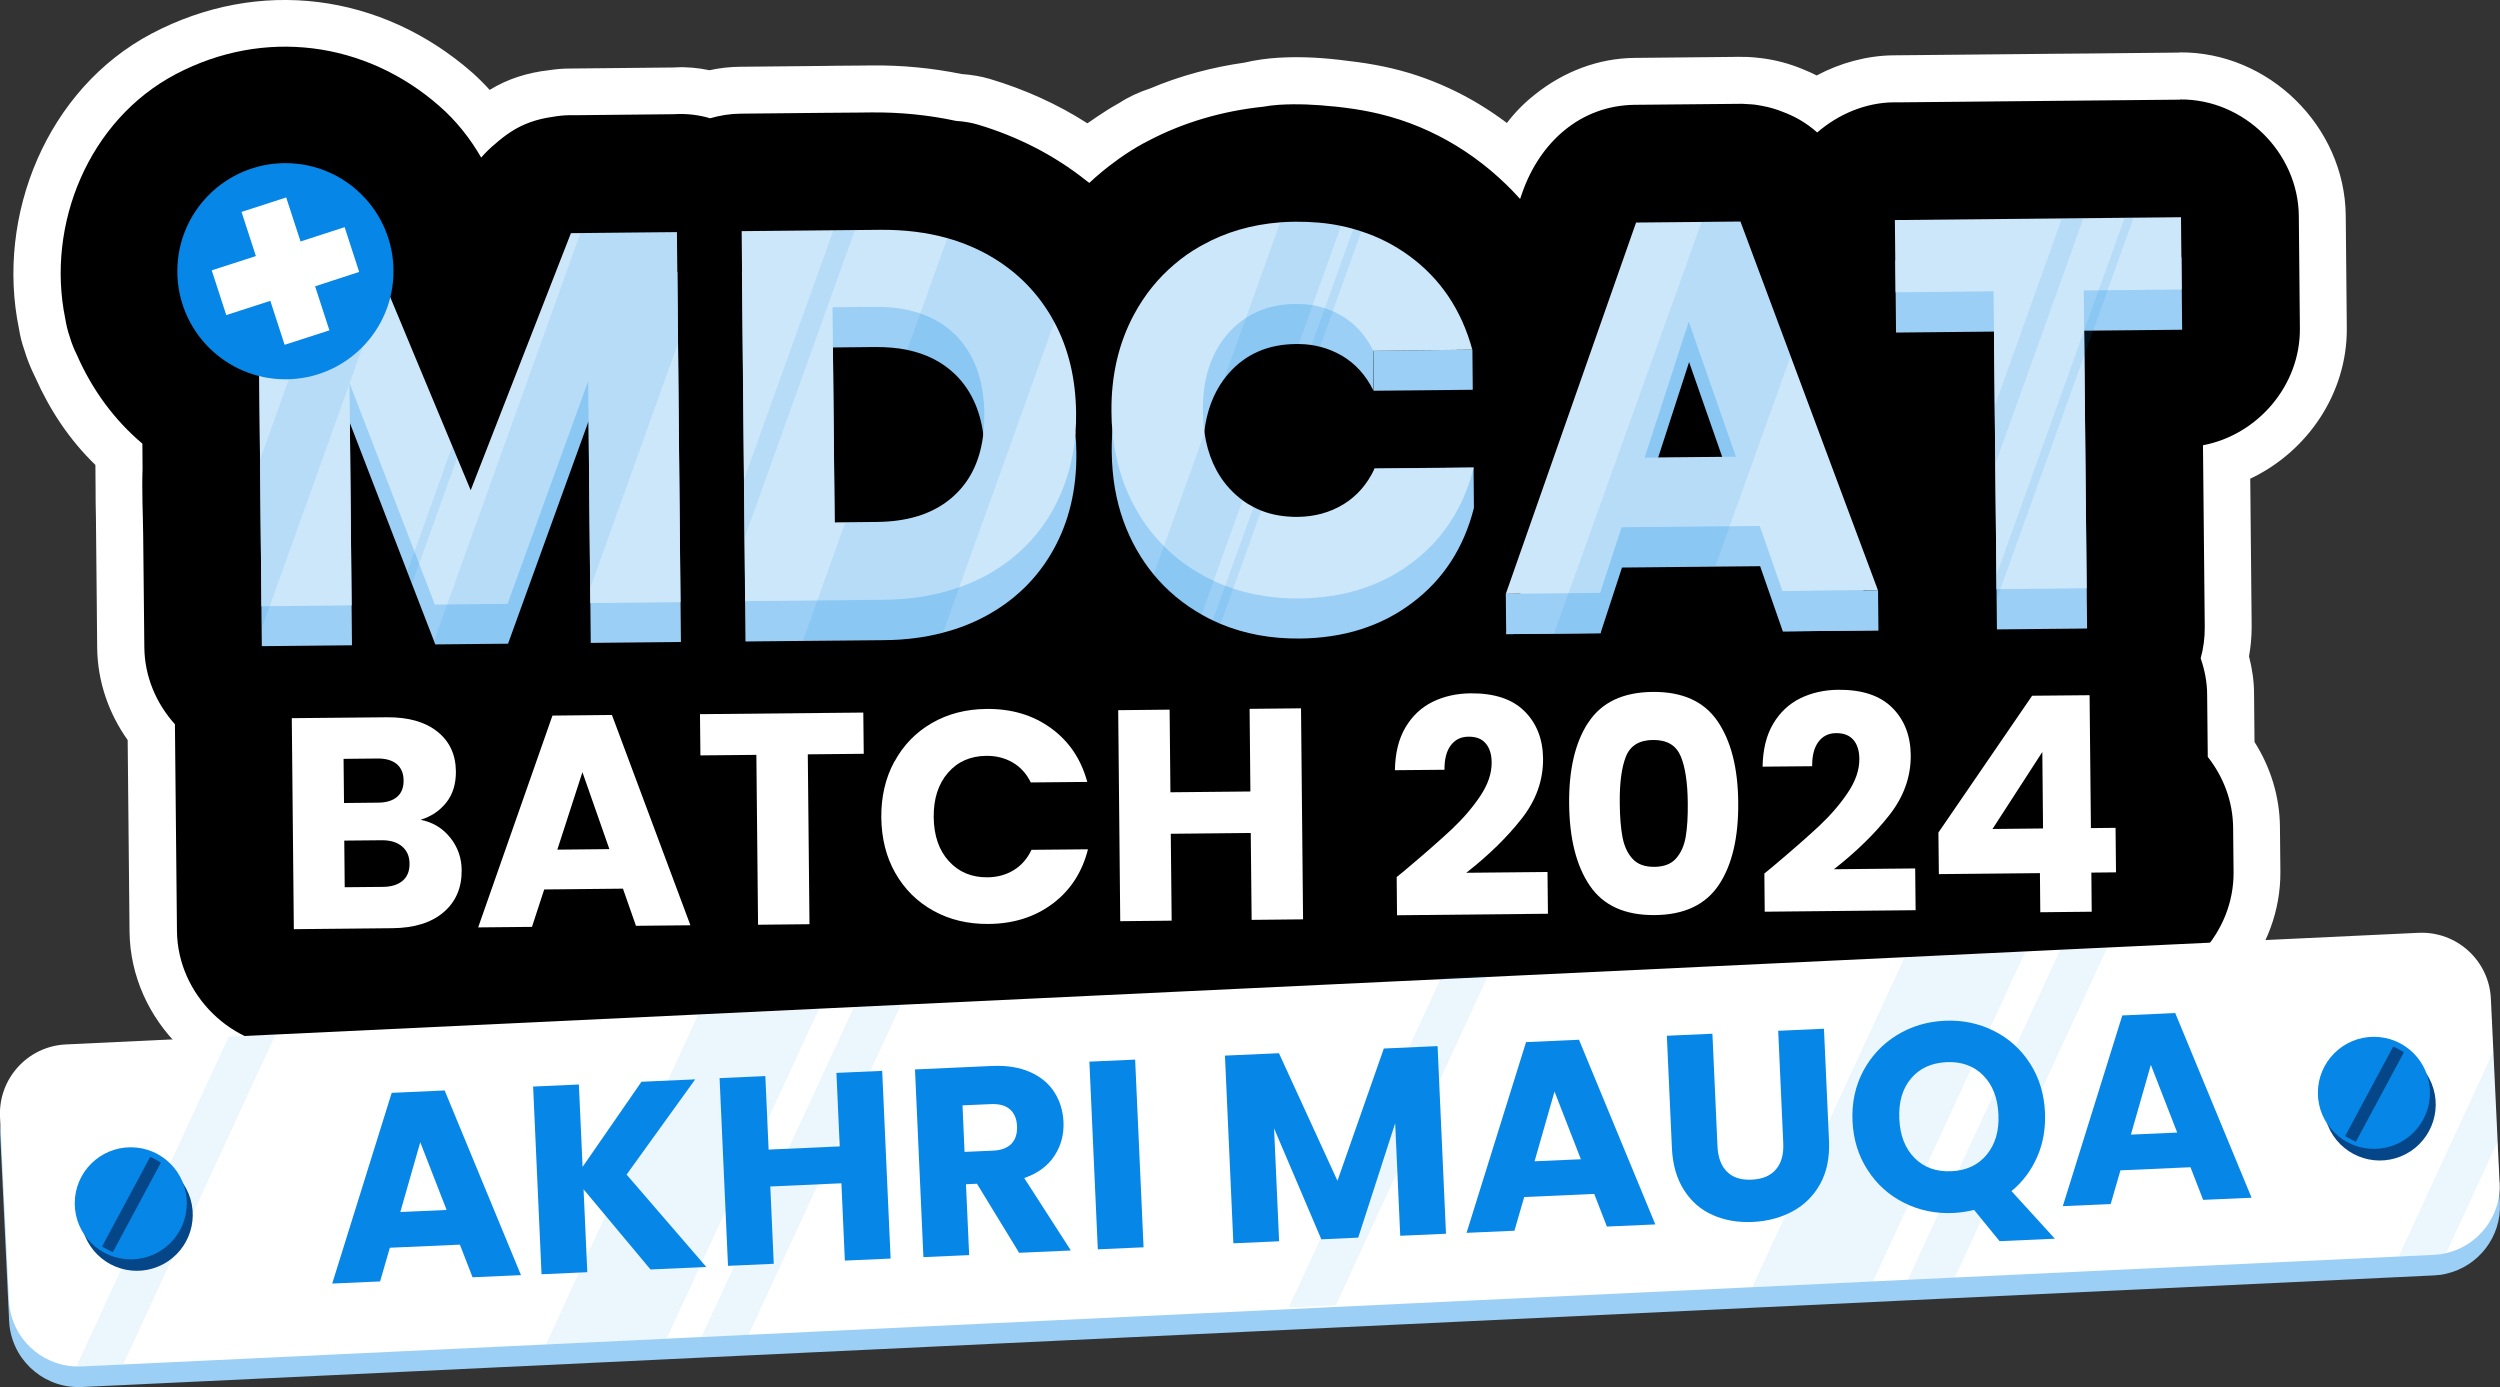 <?xml version="1.0" encoding="UTF-8"?><svg id="Layer_2" xmlns="http://www.w3.org/2000/svg" xmlns:xlink="http://www.w3.org/1999/xlink" viewBox="0 0 281.97 156.45"><rect x="0" y="0" width="281.97" height="156.45" fill="#333333" stroke="none"/><defs><style>.cls-1{opacity:.08;}.cls-2{opacity:.12;}.cls-3{fill:url(#linear-gradient);}.cls-3,.cls-4,.cls-5,.cls-6,.cls-7,.cls-8{stroke-width:0px;}.cls-4{fill:#0686e6;}.cls-5{fill:#044687;}.cls-6{fill:#9bcff5;}.cls-7{fill:#cde7fa;}.cls-9{isolation:isolate;}.cls-8{fill:#fff;}</style><linearGradient id="linear-gradient" x1="5.5" y1="5726.83" x2="245.57" y2="5832.11" gradientTransform="translate(0 -5720.95)" gradientUnits="userSpaceOnUse"><stop offset="0" stop-color="#000"/><stop offset=".86" stop-color="#000"/><stop offset="1" stop-color="#000"/></linearGradient></defs><g id="Layer_2-2"><g id="Isolation_Mode"><g id="Layer_2-2"><g id="Layer_2-2-2"><g id="Layer_2-2-2-2"><g id="Graphic_Elements"><path class="cls-8" d="M245.81,5.93l-10.82.11h-.18l-2.42.02h-.2l-17.6.17c-.35,0-.71,0-1.06.01h0c-2.94.03-5.97.85-8.63,2.27-.46-.24-.94-.45-1.43-.65-1.55-.66-3.21-1.12-4.97-1.32-.04,0-.07,0-.12-.01l-.57-.06c-.14-.01-.28-.02-.42-.03-.13,0-.26-.02-.39-.02h-.28c-.47-.02-.94-.01-1.4,0l-10.95.11c-4.14.04-8.01,1.56-11.21,4.1-1.25.98-2.3,2.06-3.2,3.24-4.07-3.07-8.78-5.31-13.92-6.37-1.3-.27-2.63-.48-3.99-.63-2.6-.35-5.24-.52-7.84-.36-1.33.08-2.61.26-3.84.55-3.65.52-7.26,1.48-10.66,2.92-1.24.4-2.42.95-3.53,1.67-.02.01-.04.02-.06.03-.79.44-1.62.96-2.44,1.52-.35.23-.69.47-1.03.71-3.38-2.17-7.09-3.84-11.01-5.01-.98-.29-2.06-.47-3.17-.55-3.34-.68-6.77-1.01-10.23-.97l-1.63.02h-.35l-2.42.02c-.14,0-.27,0-.4.01l-9.94.1c-1.19.01-2.35.14-3.48.39-1.29-.27-2.58-.39-3.83-.32-.04,0-.09,0-.13.01l-11.83.12c-.77,0-1.55.07-2.32.19-2.35.26-4.64.96-6.68,2.22-.63-.7-1.29-1.35-1.97-1.96C43-.79,29.22-2.58,17.12,3.78,5.31,10-.5,24.3,2.14,37.08c.13.81.32,1.6.6,2.38.31,1.04.72,2.06,1.21,3.04,1.68,3.78,3.87,7.09,6.81,9.94l.02,2.45c0,1.17.01,2.34.04,3.51l.1,10.12v.17l.04,4.36c.04,3.84,1.32,7.44,3.44,10.42l.21,21.6c.1,10.04,8.69,18.49,18.75,18.39,3.66-.04,7.33-.01,10.99-.11,1.81-.05,3.63-.24,5.41-.57,1.4.33,2.87.5,4.38.48l6.07-.06c2.08-.02,4.04-.39,5.86-1.04,1.83.61,3.79.94,5.86.93l6.14-.06c1.33-.01,2.61-.17,3.86-.45,1.23.25,2.49.39,3.79.37l5.79-.06c3.06-.03,5.97-.85,8.53-2.26,6.46,2.53,13.46,2.68,20.16.81,2,.73,4.14,1.13,6.36,1.11l5.79-.06c1.55-.01,3.06-.24,4.5-.63,1.45.37,2.97.55,4.51.54l5.79-.06c2.01-.02,3.96-.39,5.79-1.03,1.53.41,3.14.63,4.79.61l17.02-.17c1.63-.02,3.22-.26,4.73-.7,3.09.76,6.33,1.01,9.36.62,1.72-.22,3.42-.52,5.07-.92,1.68.5,3.46.77,5.28.75l17.02-.17c2.32-.02,4.56-.5,6.63-1.35,2.3,1.01,4.82,1.57,7.44,1.55l5.79-.06c7.43-.07,13.98-4.79,16.85-11.32,2.7-3.27,4.32-7.42,4.28-11.87l-.05-5.02c-.03-3.48-1.09-6.77-2.87-9.58l-.05-5.38c0-1.47-.21-2.89-.57-4.27.2-1.1.3-2.22.3-3.37l-.16-16.67c6.41-3.02,10.96-9.61,10.89-17.01l-.12-12.68c-.1-10.04-8.69-18.49-18.75-18.39h0v.02Z"/><path class="cls-3" d="M245.86,11.24l-31.38.3h-.89c-3.16.03-6.24,1.33-8.63,3.4-.62-.55-1.3-1.05-2.06-1.48-.57-.32-1.19-.61-1.84-.85-.57-.23-1.17-.42-1.78-.56-.03,0-.07-.01-.1-.02-.14-.03-.29-.06-.43-.09-.11-.02-.23-.04-.34-.06-.08-.01-.16-.02-.24-.04-.2-.03-.4-.06-.6-.07h0c-.33-.03-.66-.05-1-.06h-.39l-11.77.11c-6.21.06-10.74,4.29-12.7,9.87-.09.25-.17.5-.26.75-4.17-4.64-9.61-8.09-15.85-9.59-.1-.02-.2-.05-.31-.07-.2-.04-.42-.1-.62-.14-1.25-.26-2.52-.45-3.8-.59-.12-.01-.24-.02-.36-.04h-.08c-2.06-.22-4.12-.32-6.18-.19-.63.04-1.23.12-1.81.22-4.55.48-8.99,1.76-12.98,3.87-.21.1-.42.21-.63.33-.86.48-1.75,1.04-2.61,1.65-.04.02-.08.05-.11.08-.09.06-.17.12-.25.19-1.05.75-2.05,1.58-3,2.47-.12-.09-.24-.19-.37-.28-3.58-2.85-7.75-4.97-12.21-6.3-.75-.22-1.57-.36-2.43-.41-3.11-.67-6.33-.99-9.56-.96l-1.81.02h-.18l-2.42.02h-.22l-10.12.1c-1.19.01-2.34.2-3.45.52-1.23-.37-2.53-.53-3.86-.47-.04,0-.09,0-.13.01l-10.74.11h-1.09c-.67.01-1.34.08-2,.2-1.66.23-3.26.76-4.68,1.7-.61.4-1.16.83-1.66,1.27-.6.49-1.16,1.04-1.66,1.61-1.24-2.16-2.81-4.15-4.74-5.83-8.36-7.31-19.77-8.78-29.66-3.6-9.85,5.16-14.69,16.96-12.51,27.6.11.68.27,1.37.51,2.06.2.69.47,1.36.79,2,1.73,3.97,4.26,7.39,7.4,10.04l.02,2.84c-.09,2.49.04,5,.07,7.49l.11,10.65v.19l.02,1.81c.03,3.29,1.35,6.34,3.45,8.67l.23,23.33c.07,7.17,6.21,13.21,13.39,13.14,3.66-.04,7.33-.01,10.99-.11,1.94-.05,3.9-.3,5.81-.76,1.29.44,2.63.68,3.98.67l6.07-.06c2.14-.02,4.12-.55,5.86-1.47,1.76.89,3.74,1.38,5.87,1.36l6.14-.06c1.27-.01,2.53-.24,3.74-.64,1.24.39,2.55.58,3.89.57l5.79-.06c3.03-.03,5.85-1.14,8.1-2.96.66.34,1.33.66,2.02.95,6.21,2.55,12.8,2.45,18.96.25,1.81.92,3.84,1.43,5.96,1.41l5.79-.06c1.57-.01,3.09-.32,4.5-.86,1.42.52,2.94.79,4.51.78l5.79-.06c2.01-.02,3.93-.52,5.65-1.38,1.53.61,3.2.96,4.92.94l17.02-.17c1.62-.02,3.18-.34,4.63-.92,3.07.96,6.37,1.27,9.47.88,1.83-.24,3.65-.6,5.38-1.14,1.55.63,3.22.97,4.96.96l17.02-.17c2.45-.02,4.77-.76,6.76-1.99,2.12,1.4,4.64,2.22,7.32,2.2l5.79-.06c5.57-.06,10.45-3.76,12.33-8.79,2.22-2.41,3.58-5.61,3.55-9.05l-.05-5.02c-.03-2.97-1.1-5.74-2.86-7.97l-.07-6.99c0-1.43-.28-2.83-.73-4.13.31-1.12.47-2.3.46-3.51l-.2-20.52c6.16-1.16,10.99-6.74,10.93-13.18l-.12-12.68c-.07-7.17-6.21-13.21-13.39-13.14h0v-.02l-.02.04ZM161.25,84.19c.06-.16.09-.26.11-.24,0,.01-.04.11-.11.24Z"/><path class="cls-6" d="M210.92,68.61l-.76-2.02-2.82-7.56-6.19-16.6h0l-4.81-12.9-11.77.11-13.09,37.33-1.6,4.55,10.64-.11,2.42-7.4,15.58-.15,2.56,7.35,10.76-.11-.93-2.5h.01ZM187.02,51.6l3.49-10.77,3.74,10.71,1.58,4.52-10.28.1,1.47-4.55h0Z"/><polygon class="cls-5" points="166.11 43.96 166.11 43.97 154.93 44.09 154.93 44.07 166.11 43.96"/><rect class="cls-6" x="169.86" y="66.93" width="10.64" height="4.54" transform="translate(-.67 1.72) rotate(-.56)"/><g class="cls-9"><g class="cls-9"><g class="cls-9"><g class="cls-9"><path class="cls-8" d="M50.78,94.47c.85,1.07,1.28,2.29,1.29,3.67.02,1.99-.66,3.57-2.04,4.75-1.38,1.18-3.31,1.78-5.8,1.8l-11.09.11-.23-23.8,10.71-.1c2.42-.02,4.32.51,5.7,1.61,1.38,1.09,2.08,2.59,2.1,4.49.01,1.4-.34,2.57-1.07,3.5-.73.93-1.7,1.59-2.91,1.96,1.38.28,2.5.95,3.34,2.02ZM38.8,90.57l3.8-.04c.95,0,1.68-.22,2.18-.65.5-.42.75-1.04.74-1.85,0-.81-.27-1.43-.78-1.86-.51-.42-1.24-.63-2.19-.62l-3.8.04.05,4.98ZM45.41,99.34c.53-.45.79-1.09.78-1.92,0-.84-.29-1.49-.85-1.96-.56-.47-1.32-.7-2.3-.69l-4.21.04.05,5.26,4.27-.04c.97,0,1.72-.24,2.25-.68Z"/><path class="cls-8" d="M70.26,100.23l-8.88.09-1.38,4.22-6.07.06,8.38-23.89,6.71-.07,8.85,23.72-6.14.06-1.47-4.19ZM68.73,95.77l-3.04-8.68-2.83,8.74,5.87-.06Z"/><path class="cls-8" d="M97.37,80.37l.05,4.65-6.31.06.19,19.16-5.8.06-.19-19.16-6.31.06-.05-4.65,18.41-.18Z"/><path class="cls-8" d="M100.88,85.91c1-1.85,2.4-3.3,4.21-4.35,1.81-1.05,3.87-1.58,6.17-1.6,2.83-.03,5.25.69,7.28,2.17,2.03,1.47,3.39,3.49,4.09,6.06l-6.37.06c-.48-.99-1.17-1.74-2.04-2.25-.88-.51-1.87-.76-2.98-.75-1.79.02-3.23.65-4.32,1.91s-1.63,2.92-1.61,5c.02,2.08.59,3.74,1.71,4.97,1.12,1.23,2.57,1.84,4.36,1.82,1.11-.01,2.09-.28,2.96-.81.86-.53,1.53-1.29,2-2.29l6.37-.06c-.65,2.58-1.98,4.63-3.98,6.13-2,1.5-4.41,2.27-7.24,2.29-2.31.02-4.37-.47-6.2-1.48-1.83-1.01-3.26-2.43-4.3-4.25-1.04-1.82-1.56-3.91-1.59-6.26-.02-2.35.46-4.45,1.46-6.3Z"/><path class="cls-8" d="M146.74,79.89l.23,23.8-5.8.06-.1-9.8-9.02.09.1,9.8-5.8.06-.23-23.8,5.8-.06.09,9.32,9.02-.09-.09-9.32,5.8-.06Z"/><path class="cls-8" d="M158.55,98.08c2.2-1.85,3.93-3.37,5.2-4.56,1.26-1.19,2.33-2.43,3.2-3.73.87-1.3,1.3-2.56,1.29-3.78,0-.93-.23-1.65-.67-2.16-.43-.52-1.08-.77-1.94-.76-.86,0-1.53.34-2.01.99-.48.65-.71,1.56-.7,2.74l-5.59.05c.03-1.92.42-3.53,1.19-4.83.77-1.3,1.79-2.25,3.06-2.88,1.27-.62,2.69-.94,4.25-.96,2.69-.03,4.73.64,6.11,2.01s2.08,3.16,2.1,5.37c.02,2.42-.78,4.67-2.41,6.75-1.63,2.08-3.71,4.12-6.25,6.11l9.16-.09.05,4.71-17.02.17-.04-4.31c.76-.62,1.11-.9,1.04-.86Z"/><path class="cls-8" d="M179.16,81.47c1.48-2.25,3.89-3.4,7.24-3.43,3.35-.03,5.78,1.06,7.31,3.29,1.52,2.22,2.31,5.28,2.34,9.17.04,3.93-.68,7.03-2.17,9.28s-3.89,3.4-7.24,3.43c-3.35.03-5.78-1.06-7.31-3.29s-2.31-5.3-2.35-9.24c-.04-3.89.68-6.96,2.17-9.21ZM189.55,85.28c-.51-1.23-1.54-1.83-3.1-1.82-1.56.01-2.58.64-3.07,1.88-.49,1.24-.72,3-.69,5.28.01,1.54.12,2.81.31,3.81.19,1,.57,1.82,1.13,2.43.56.62,1.38.92,2.47.91s1.9-.33,2.45-.96c.55-.63.91-1.44,1.08-2.45s.25-2.28.23-3.82c-.02-2.28-.29-4.04-.8-5.26Z"/><path class="cls-8" d="M200.02,97.68c2.2-1.85,3.93-3.37,5.2-4.56,1.26-1.19,2.33-2.43,3.2-3.73.87-1.3,1.3-2.56,1.29-3.78,0-.93-.23-1.65-.67-2.16s-1.08-.77-1.94-.76c-.86,0-1.53.34-2.01.99-.48.65-.71,1.56-.7,2.74l-5.59.05c.03-1.92.42-3.53,1.19-4.83.77-1.3,1.79-2.25,3.06-2.88,1.27-.62,2.69-.94,4.25-.96,2.69-.03,4.73.64,6.11,2.01s2.08,3.16,2.1,5.37c.02,2.42-.78,4.67-2.41,6.75-1.63,2.08-3.71,4.12-6.25,6.11l9.16-.09.05,4.71-17.02.17-.04-4.31c.76-.62,1.11-.9,1.04-.86Z"/><path class="cls-8" d="M218.68,98.58l-.05-4.68,10.57-15.43,6.48-.06.15,14.99,2.78-.03.05,5.02-2.78.03.04,4.41-5.8.06-.04-4.41-11.39.11ZM230.34,84.83l-5.61,8.67,5.7-.06-.08-8.61Z"/></g></g></g></g><path class="cls-6" d="M64.44,30.81l-7.41,19.02h0l-3.89,9.97-2.42-5.81h0l-.55-1.3h0l-4.47-10.74-1.3-3.1h0l-1.83-4.38-1.43-3.44-12.01.12.4,41.73,10.17-.1-.24-25.08.92,2.38,1.25,3.24,4.31,11.18.52,1.35,2.5,6.47.14.36,8.2-.08,9.09-25.12.24,25.03,10.17-.1-.4-41.74-11.95.12h.01l-.02.02Z"/><path class="cls-6" d="M121.29,48.86v-.02c-.31-3.19-1.2-6.06-2.7-8.59-.22-.37-.45-.74-.69-1.09-1.77-2.61-4.11-4.67-7.02-6.18-1.7-.88-3.55-1.53-5.54-1.94-1.88-.4-3.89-.58-6.02-.57l-15.64.15.4,41.73,15.64-.15c2.37-.02,4.58-.3,6.63-.84,1.73-.45,3.34-1.07,4.85-1.89,3.28-1.78,5.82-4.26,7.6-7.45s2.64-6.82,2.6-10.91c0-.78-.04-1.53-.12-2.27h0v.02ZM94.18,63.45l-.24-24.26,4.81-.05c1.28,0,2.47.09,3.56.32,2.19.45,4,1.38,5.45,2.79,1.71,1.68,2.76,3.91,3.14,6.68.1.72.16,1.48.16,2.27.04,3.84-1.01,6.83-3.12,8.95-2.12,2.12-5.1,3.2-8.95,3.24l-4.81.05h0Z"/><path class="cls-6" d="M166.24,57.27v.02c-1.14,4.51-3.47,8.09-6.97,10.71-3.5,2.64-7.72,3.97-12.68,4.02-3.25.03-6.22-.52-8.92-1.65l-.86-.39c-.37-.17-.73-.35-1.09-.56-.06-.03-.13-.07-.19-.11-2.11-1.19-3.9-2.7-5.4-4.5-.73-.88-1.37-1.82-1.95-2.84-1.18-2.09-1.99-4.36-2.42-6.83-.23-1.32-.35-2.7-.37-4.15,0-.56,0-1.11.03-1.65,0-.1.01-.2.01-.29h0c.01-.1.01-.2.02-.32h0c.24-3.22,1.07-6.15,2.49-8.79.56-1.02,1.17-1.97,1.86-2.85,1.06-1.35,2.3-2.54,3.69-3.57.58-.43,1.19-.83,1.84-1.2,2.22-1.29,4.66-2.14,7.33-2.53,1.13-.17,2.27-.26,3.5-.27s2.4.06,3.54.2c.49.07.96.15,1.43.24.31.06.62.12.94.2,2.51.61,4.8,1.66,6.85,3.15,2.27,1.65,4.07,3.69,5.38,6.12h0l-9.43.11.04,4.52c-.85-1.74-2.04-3.05-3.57-3.95-.78-.45-1.6-.79-2.48-1.01-.3-.08-.61-.14-.94-.19-.48-.07-.97-.11-1.47-.11h-.32c-3.13.03-5.66,1.14-7.58,3.34-.19.23-.39.47-.56.71-1.16,1.6-1.88,3.53-2.15,5.79,0,.09-.02.2-.03.29-.06.63-.09,1.29-.08,1.97.04,3.65,1.03,6.55,3,8.71.06.07.12.14.19.2.35.37.74.72,1.14,1.02.26.2.53.4.81.56,1.57.96,3.41,1.43,5.5,1.4,1.94,0,3.67-.48,5.19-1.41,1.51-.92,2.68-2.26,3.5-4.01v-.02l-.04-4.52,11.18-.11.04,4.52v.02h0Z"/><path class="cls-5" d="M125.44,49.05c.01-.11.01-.2.02-.3-.01.11-.01.22-.02.3Z"/><polygon class="cls-6" points="166.11 43.96 154.93 44.07 154.89 39.55 164.32 39.46 166.07 39.44 166.11 43.96"/><path class="cls-6" d="M213.77,29.36l.08,8.15,11.05-.11.33,33.59,10.17-.1-.33-33.59,11.05-.11-.08-8.15-32.28.32h0Z"/><path class="cls-7" d="M64.4,26.28l-11.31,29.01-1.53-3.66-.54-1.3-4.47-10.72h0l-1.29-3.11-1.83-4.38-2.33-5.59-12.01.12.4,41.73,10.17-.1-.24-25.09.02.06,1.76,4.57h0l1.25,3.24,4.31,11.18.52,1.35,1.77,4.6,8.2-.08,9.09-25.12.24,25.03,10.17-.1-.4-41.74-11.95.12h.01v-.02Z"/><path class="cls-7" d="M118.92,36.35c-.11-.22-.24-.43-.36-.65-1.84-3.13-4.4-5.55-7.71-7.27-1.25-.65-2.59-1.17-4-1.57-2.31-.65-4.83-.96-7.56-.94l-15.64.15.4,41.73,15.64-.15c3.1-.03,5.94-.5,8.51-1.42,1.04-.36,2.02-.79,2.97-1.3,3.28-1.78,5.82-4.26,7.6-7.45,1.43-2.59,2.28-5.46,2.53-8.64v-.02c.06-.74.08-1.49.07-2.25-.04-3.84-.85-7.25-2.45-10.23h-.01,0ZM110.91,48.95c-.32,2.77-1.32,5-3.01,6.68-2.12,2.12-5.1,3.2-8.95,3.24l-4.81.05-.24-24.26,4.81-.05c1.91-.02,3.6.23,5.09.75,1.52.52,2.83,1.31,3.92,2.38,2.15,2.12,3.26,5.1,3.3,8.95,0,.79-.03,1.55-.12,2.27h0Z"/><path class="cls-7" d="M151.52,56.88c-1.52.93-3.25,1.4-5.19,1.42-1.49,0-2.85-.22-4.08-.71-.3-.11-.58-.25-.87-.4-.43-.22-.84-.47-1.24-.77-.52-.38-1.01-.82-1.47-1.32-1.52-1.66-2.45-3.76-2.82-6.3h0s0-.09-.02-.14c-.1-.72-.15-1.48-.16-2.27-.04-3.64.91-6.57,2.83-8.77.6-.69,1.27-1.27,1.99-1.74,1.58-1.04,3.45-1.58,5.59-1.6.67,0,1.32.04,1.94.14.48.07.94.19,1.4.34.3.1.6.21.89.34.34.14.67.32.99.5,1.53.89,2.73,2.21,3.58,3.95l11.18-.11c-1.23-4.51-3.62-8.05-7.18-10.63-1.63-1.18-3.41-2.09-5.33-2.71l-.91-.28c-.46-.13-.91-.25-1.39-.34-1.61-.34-3.32-.48-5.12-.47-.6,0-1.18.03-1.75.07-3.2.25-6.12,1.09-8.74,2.55-.11.06-.22.12-.33.18-1.04.59-1.99,1.26-2.87,2.02-1.83,1.55-3.34,3.42-4.52,5.61-1.75,3.24-2.61,6.93-2.56,11.05,0,.78.04,1.53.12,2.26.05.49.05.5,0,0,.01.12.02.26.04.39.16,1.5.45,2.92.88,4.28.43,1.42,1.02,2.77,1.74,4.04.88,1.55,1.94,2.95,3.15,4.15,1.27,1.29,2.74,2.38,4.39,3.29.4.22.81.43,1.22.62.43.2.86.39,1.31.55.3.11.6.22.89.32,2.3.76,4.79,1.13,7.45,1.11,4.96-.05,9.18-1.38,12.69-4.02,2.24-1.67,3.99-3.74,5.26-6.18.73-1.4,1.3-2.91,1.71-4.55l-11.18.11c-.81,1.75-1.99,3.09-3.5,4.02h0s0,0,0,0Z"/><path class="cls-7" d="M211.73,66.36l-3.58-9.59-6.19-16.6-5.66-15.18-11.77.11-14.69,41.88,10.64-.11,2.42-7.4,15.58-.15,2.56,7.35,10.76-.11-.08-.21h.01ZM185.5,51.61l4.97-15.33,5.32,15.23-10.28.1h-.01Z"/><path class="cls-7" d="M213.72,24.82l.08,8.15,11.05-.11.33,33.59,10.17-.1-.33-33.59,11.05-.11-.08-8.15-32.28.32h0Z"/><rect class="cls-6" x="201.07" y="66.62" width="10.77" height="4.54" transform="translate(-.66 2.02) rotate(-.56)"/><g class="cls-2"><polygon class="cls-4" points="43.42 32.1 42.57 34.48 39.43 43.22 39.41 43.29 30.43 68.34 29.52 70.88 29.33 51.85 36.77 31.08 38.41 26.52 41.09 26.5 43.42 32.1"/><path class="cls-4" d="M140.15,56.42l-1.23,3.42-2.04,5.69-1.37,3.81c-2.11-1.19-3.91-2.69-5.4-4.5l1.16-3.22,4.54-12.67.06-.15c.37,2.55,1.3,4.64,2.82,6.3.45.5.94.94,1.47,1.32h-.01Z"/><path class="cls-4" d="M151.25,25.48l-1.53,4.27-1.68,4.68-1.57,4.39h-.32c-3.13.03-5.66,1.14-7.58,3.34-.2.23-.39.46-.56.71l2.51-6.99,2.17-6.06,1.7-4.73c.57-.04,1.16-.07,1.75-.07,1.8-.02,3.51.13,5.12.47h0,0Z"/><polygon class="cls-4" points="234.98 24.61 233.35 29.17 225.05 52.33 224.99 45.79 230.93 29.2 232.56 24.64 234.98 24.61"/><polygon class="cls-4" points="96.42 25.96 94.78 30.52 83.99 60.62 83.92 54.08 92.36 30.54 94 25.98 96.42 25.96"/><polygon class="cls-4" points="51.02 50.31 50.16 52.69 50.16 52.71 46.75 62.21 45.93 64.5 46.46 65.86 47.28 63.57 50.71 54 50.71 54 51.56 51.62 51.02 50.31"/><path class="cls-4" d="M141.38,57.19c.29.15.57.29.87.4l-1.38,3.84-1.79,4.98-1.43,3.99-.87-.39,1.4-3.91,1.88-5.22,1.32-3.68h0Z"/><path class="cls-4" d="M153.55,26.09l-1.47,4.1-1.76,4.91-1.45,4.03c-.31-.08-.62-.14-.94-.19l1.5-4.18,1.71-4.78,1.5-4.17.91.28h0Z"/><polygon class="cls-4" points="225.2 67.64 225.62 66.44 235.09 40.04 236.08 37.29 237.71 32.73 239.01 29.11 240.64 24.56 239.63 24.57 238 29.12 236.7 32.75 235.06 37.3 235.06 37.3 225.17 64.9 225.2 67.64"/><polygon class="cls-4" points="76.34 26.16 76.46 38.75 66.56 66.36 66.38 47.5 57.3 72.61 49.09 72.69 48.95 72.33 50.45 68.14 57.01 49.84 57.02 49.84 65.47 26.26 76.34 26.16"/><path class="cls-4" d="M118.92,36.35l-1.01,2.79-9.72,27.1-1.83,5.11c-2.05.53-4.26.81-6.63.84l-9.17.09,1.63-4.55,1.97-5.51,1.19-3.31,3.6-.04c3.84-.04,6.82-1.12,8.95-3.24,1.68-1.68,2.68-3.91,3.01-6.68-.37-2.77-1.42-5-3.14-6.68-1.45-1.41-3.25-2.35-5.45-2.79l1.48-4.12,1.55-4.33,1.5-4.16c1.41.4,2.74.92,4,1.57,3.3,1.71,5.87,4.14,7.71,7.27.12.22.25.43.36.65h0Z"/><path class="cls-4" d="M196.3,24.99l-4.38.04-1.63,4.55-13.38,37.33-1.63,4.55,5.25-.05,2.42-7.4,10.5-.1,1.63-4.55,6.07-16.93h0l.81-2.25-5.66-15.18h0,0ZM187.02,51.6l3.49-10.77,3.74,10.71-7.23.07h0Z"/></g><circle class="cls-4" cx="32.19" cy="30.59" r="12.19"/><polygon class="cls-8" points="40.51 30.67 40.51 30.67 38.87 25.62 33.91 27.23 33.9 27.24 33.09 24.76 32.28 22.27 32.28 22.27 32.28 22.27 27.24 23.9 28.86 28.88 23.88 30.49 25.52 35.54 25.52 35.54 25.52 35.54 27.09 35.03 30.49 33.93 32.1 38.89 37.15 37.26 37.15 37.26 37.15 37.25 35.54 32.29 40.51 30.67 40.51 30.67"/></g></g><path class="cls-6" d="M281.96,135.68c.18,3.83-2.43,7.15-6.05,7.98-.45.11-.91.17-1.38.19l-3.97.19-50.08,2.37-5.28.25-3.94.19-13.61.65-113.22,5.37-5.29.25-3.94.19-13.61.65-47.68,2.26-4.71.22c-.19,0-.38,0-.56,0-4.05-.09-7.41-3.32-7.61-7.43L.04,128.29c-.2-4.3,3.12-7.97,7.43-8.17l18.34-.87,5.29-.25,47.68-2.26,13.61-.65,3.94-.19,5.29-.25,113.22-5.37,13.61-.65,3.94-.19,5.29-.25,35.13-1.66c4.31-.2,7.97,3.12,8.17,7.43l.28,5.91.48,10.15.22,4.64h0v.02Z"/><path class="cls-8" d="M281.94,133.36c.18,3.83-2.43,7.15-6.05,7.98-.45.11-.91.17-1.38.19l-3.97.19-50.08,2.37-5.28.25-3.94.19-13.61.65-113.22,5.37-5.29.25-3.94.19-13.61.65-47.68,2.26-4.71.22c-.19,0-.38,0-.56,0-4.05-.09-7.41-3.32-7.61-7.43L0,125.97c-.2-4.3,3.12-7.97,7.43-8.17l18.34-.87,5.29-.25,47.68-2.26,13.61-.65,3.94-.19,5.29-.25,113.22-5.37,13.61-.65,3.94-.19,5.29-.25,35.13-1.66c4.31-.2,7.97,3.12,8.17,7.43l.28,5.91.48,10.15.22,4.64h0v.02Z"/><g class="cls-1"><polygon class="cls-4" points="92.37 113.78 75.18 150.98 61.58 151.63 78.76 114.43 92.37 113.78"/><polygon class="cls-4" points="101.6 113.34 84.42 150.55 79.12 150.79 96.31 113.6 101.6 113.34"/><polygon class="cls-4" points="167.84 110.02 150.66 147.22 145.36 147.47 162.55 110.27 167.84 110.02"/><polygon class="cls-4" points="228.43 107.33 211.24 144.53 197.64 145.17 214.82 107.98 228.43 107.33"/><polygon class="cls-4" points="237.66 106.9 220.47 144.09 215.19 144.34 232.37 107.15 237.66 106.9"/><path class="cls-4" d="M281.72,128.72l-5.82,12.61c-.45.11-.91.17-1.38.19l-3.97.19,10.69-23.15.48,10.15h0Z"/><path class="cls-4" d="M31.07,116.69l-17.18,37.2-4.71.22c-.19,0-.38,0-.56,0l5.6-12.12,3.57-7.73,1.07-2.32.34-.73,6.6-14.28,5.29-.25h-.02,0Z"/></g><g class="cls-9"><g class="cls-9"><g class="cls-9"><path class="cls-4" d="M51.87,140.38l-7.9.35-1.1,3.8-5.4.24,6.71-21.51,5.97-.27,8.61,20.83-5.46.24-1.43-3.68ZM50.37,136.46l-2.97-7.63-2.25,7.87,5.22-.23Z"/><path class="cls-4" d="M73.36,143.17l-7.54-9.03.42,9.35-5.16.23-.95-21.17,5.16-.23.42,9.29,6.64-9.6,6.06-.27-7.74,10.74,8.99,10.42-6.3.28Z"/><path class="cls-4" d="M99.5,120.78l.95,21.17-5.16.23-.39-8.72-8.02.36.39,8.72-5.16.23-.95-21.17,5.16-.23.37,8.29,8.02-.36-.37-8.29,5.16-.23Z"/><path class="cls-4" d="M114.95,141.31l-4.76-7.8-1.24.06.36,7.99-5.16.23-.95-21.17,8.66-.39c1.67-.08,3.1.15,4.31.68,1.2.53,2.12,1.29,2.75,2.28.63.99.97,2.11,1.03,3.35.06,1.41-.28,2.68-1.02,3.82-.75,1.14-1.88,1.98-3.41,2.51l5.26,8.17-5.82.26ZM108.79,129.92l3.2-.14c.94-.04,1.64-.31,2.1-.79.45-.48.66-1.15.62-1.99-.04-.8-.3-1.43-.79-1.87s-1.21-.64-2.16-.6l-3.2.14.23,5.25Z"/><path class="cls-4" d="M128.03,119.51l.95,21.17-5.16.23-.95-21.17,5.16-.23Z"/><path class="cls-4" d="M162.14,117.98l.95,21.17-5.16.23-.57-12.7-4.17,12.91-4.16.19-5.33-12.51.57,12.73-5.16.23-.95-21.17,6.09-.27,6.6,14.39,5.23-14.92,6.06-.27Z"/><path class="cls-4" d="M179.81,134.66l-7.9.35-1.1,3.8-5.4.24,6.71-21.51,5.97-.27,8.61,20.83-5.46.24-1.43-3.68ZM178.3,130.74l-2.97-7.63-2.25,7.87,5.22-.23Z"/><path class="cls-4" d="M193.14,116.6l.57,12.67c.06,1.27.41,2.23,1.07,2.88.65.66,1.58.96,2.79.9,1.21-.05,2.12-.44,2.73-1.15.61-.71.89-1.7.83-2.97l-.57-12.67,5.16-.23.57,12.64c.08,1.89-.25,3.51-.99,4.85s-1.78,2.38-3.11,3.1c-1.33.72-2.83,1.12-4.49,1.2-1.67.08-3.18-.18-4.52-.78-1.35-.59-2.43-1.53-3.25-2.82s-1.28-2.87-1.36-4.76l-.57-12.64,5.16-.23Z"/><path class="cls-4" d="M225.53,139.99l-2.88-3.53c-.8.2-1.58.31-2.34.35-1.99.09-3.84-.29-5.54-1.14-1.7-.85-3.08-2.08-4.12-3.7-1.05-1.61-1.62-3.46-1.71-5.53-.09-2.07.31-3.95,1.21-5.64.9-1.69,2.16-3.04,3.78-4.04s3.42-1.54,5.41-1.63,3.84.29,5.54,1.14,3.06,2.08,4.09,3.69c1.03,1.61,1.59,3.44,1.68,5.51.08,1.81-.21,3.48-.88,5.01-.67,1.53-1.63,2.82-2.9,3.86l4.89,5.37-6.24.28ZM215.94,130.61c1.06,1.07,2.45,1.57,4.16,1.49,1.69-.08,3.02-.7,3.98-1.87s1.41-2.68,1.32-4.53c-.08-1.87-.66-3.34-1.72-4.41-1.06-1.07-2.44-1.57-4.13-1.49-1.71.08-3.05.69-4.01,1.84-.97,1.15-1.41,2.67-1.32,4.56.08,1.87.66,3.34,1.72,4.41Z"/><path class="cls-4" d="M247.06,131.65l-7.9.35-1.1,3.8-5.4.24,6.71-21.51,5.97-.27,8.61,20.83-5.46.24-1.43-3.68ZM245.56,127.73l-2.97-7.63-2.25,7.87,5.22-.23Z"/></g></g></g><path class="cls-5" d="M21.27,134.63c-1.32-3.23-5.01-4.77-8.23-3.45-3.23,1.32-4.77,5.01-3.45,8.23,1.32,3.23,5.01,4.77,8.23,3.45,3.23-1.32,4.77-5.01,3.45-8.23Z"/><circle class="cls-4" cx="14.75" cy="135.72" r="6.32"/><rect class="cls-5" x="9.08" y="135.17" width="11.5" height="1.37" rx=".09" ry=".09" transform="translate(-111.88 84.66) rotate(-61.77)"/><path class="cls-5" d="M274.25,122.19c-1.32-3.23-5.01-4.77-8.23-3.45-3.23,1.32-4.77,5.01-3.45,8.23,1.32,3.23,5.01,4.77,8.23,3.45s4.77-5.01,3.45-8.23Z"/><circle class="cls-4" cx="267.75" cy="123.26" r="6.32"/><rect class="cls-5" x="262.07" y="122.72" width="11.5" height="1.37" rx=".09" ry=".09" transform="translate(32.41 301) rotate(-61.77)"/></g></g></g></g></svg>
